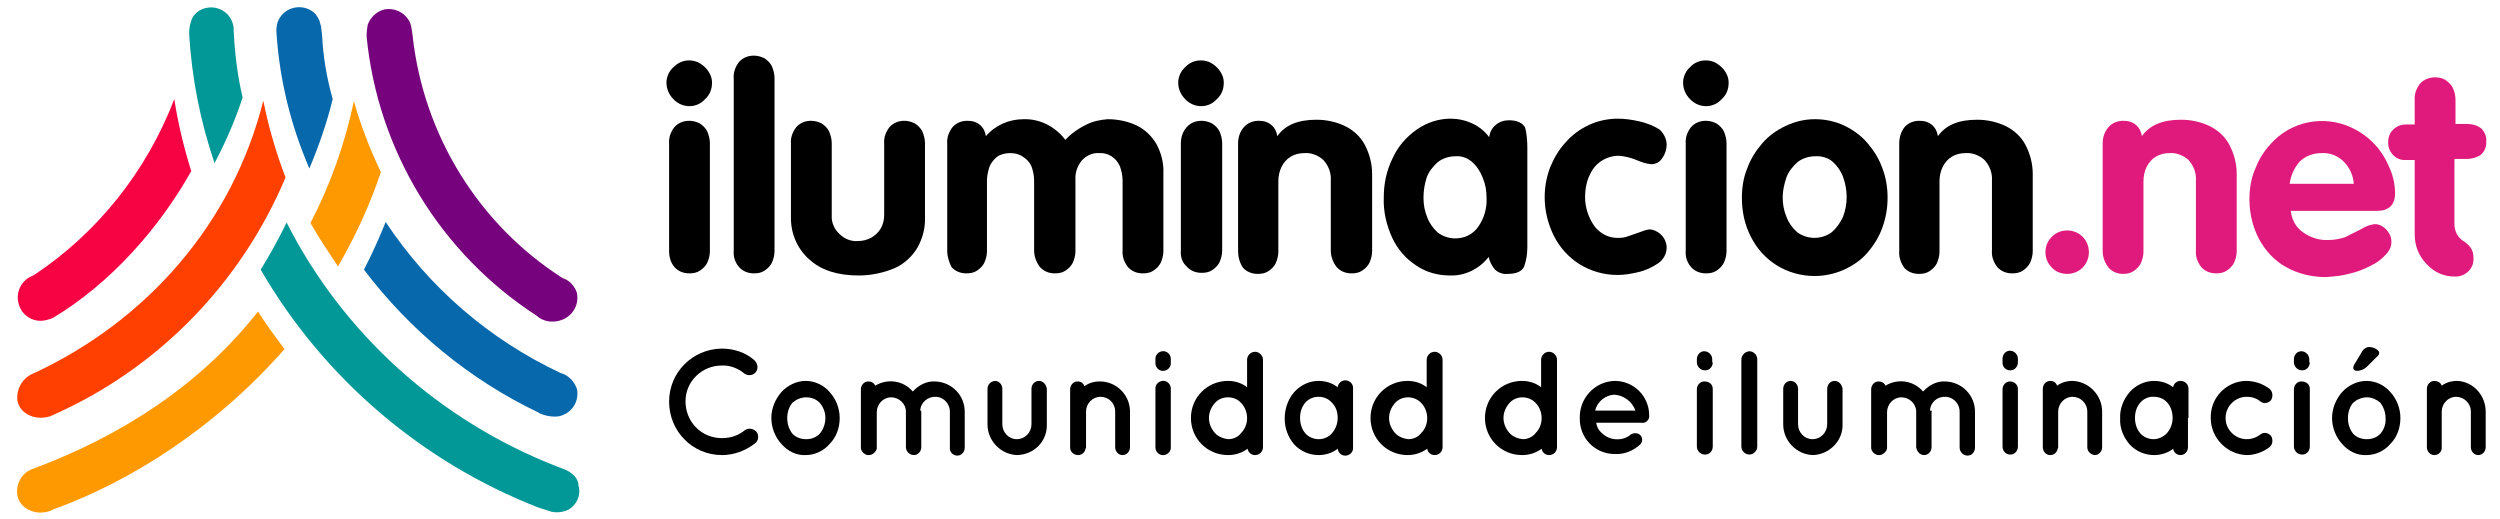 <?xml version="1.0" encoding="utf-8"?>
<!-- Generator: Adobe Illustrator 27.0.1, SVG Export Plug-In . SVG Version: 6.00 Build 0)  -->
<svg version="1.1" id="Capa_1" xmlns="http://www.w3.org/2000/svg" xmlns:xlink="http://www.w3.org/1999/xlink" x="0px" y="0px"
	 viewBox="0 0 471.9 97.9" style="enable-background:new 0 0 471.9 97.9;" xml:space="preserve">
<style type="text/css">
	.st0{fill:#E01A7C;}
	.st1{fill:#FF4000;}
	.st2{fill:#FF9901;}
	.st3{fill:#F70243;}
	.st4{fill:#0868AC;}
	.st5{fill:#029897;}
	.st6{fill:#76027D;}
</style>
<path d="M126.3,75.8c0-5.5,4.4-9.9,9.9-10c2.3,0,4.5,0.7,6.2,2.2c0.6,0.6,0.8,1.5,0.3,2.2c-0.5,0.7-1.5,0.8-2.2,0.3
	c-1.2-1-2.8-1.6-4.3-1.5c-3.7,0-6.8,3-6.8,6.7c0,0,0,0.1,0,0.1c0,1.8,0.7,3.6,2,4.9c1.3,1.3,3,2,4.9,2c1.6,0,3.1-0.5,4.3-1.5
	c0.7-0.5,1.6-0.3,2.2,0.3c0.5,0.7,0.4,1.7-0.3,2.2c-1.8,1.4-4,2.2-6.2,2.2C130.7,85.9,126.3,81.4,126.3,75.8z"/>
<path d="M147.5,83.8c-1.2-1.3-1.9-3.1-1.9-4.9c0-1.8,0.7-3.5,1.9-4.9c1.2-1.3,2.9-2.1,4.6-2.1c1.7,0,3.4,0.8,4.5,2.1
	c1.2,1.3,1.9,3.1,1.9,4.9c0,1.8-0.6,3.6-1.9,4.9c-1.1,1.3-2.8,2.1-4.5,2.1C150.4,86,148.7,85.2,147.5,83.8z M148.6,78.9
	c0,1.1,0.3,2.1,1,3c0.7,0.7,1.6,1,2.6,1c0.9,0,1.8-0.3,2.5-1c0.7-0.8,1.1-1.9,1.1-3c0-1.1-0.4-2.1-1.1-2.9c-0.7-0.7-1.6-1-2.5-1
	c-1,0-1.9,0.4-2.6,1C148.9,76.8,148.6,77.9,148.6,78.9z"/>
<path d="M173.9,77.7v6.7c0,0.8-0.6,1.5-1.4,1.5c-0.8,0-1.5-0.7-1.5-1.5v-6.7c0-1.5-1.3-2.7-2.8-2.7c-1.5,0-2.7,1.3-2.7,2.8v6.6
	c0,0.1,0,0.1,0,0.2v0.1c0,0,0,0.1-0.1,0.2V85c-0.3,0.5-0.8,0.9-1.4,0.9c-0.1,0-0.2,0-0.3,0c-0.7-0.2-1.2-0.8-1.2-1.4v-11
	c0-0.8,0.6-1.5,1.4-1.5c0,0,0,0,0,0c0.6,0,1.1,0.3,1.3,0.8c2.3-1.4,5.3-1,7.1,1.1c1.1-1.2,2.6-2,4.2-1.9c3.2,0.1,5.7,2.7,5.6,5.9
	v6.6c0,0.8-0.6,1.5-1.4,1.5c-0.8,0-1.5-0.7-1.4-1.5v-6.6c0.1-1.5-1-2.9-2.6-3c-1.5-0.1-2.9,1-3,2.6
	C173.9,77.5,173.9,77.6,173.9,77.7L173.9,77.7z"/>
<path d="M192,85.9c-3.1-0.1-5.6-2.7-5.6-5.8v-6.7c0-0.8,0.6-1.4,1.4-1.5c0.8,0,1.4,0.7,1.4,1.5v6.7c0,1.5,1.2,2.8,2.7,2.8
	c0,0,0,0,0,0c1.6,0,2.8-1.3,2.8-2.8v-6.7c0-0.8,0.6-1.5,1.4-1.5c0,0,0,0,0,0c0.8,0,1.4,0.7,1.5,1.5v6.7
	C197.7,83.3,195.2,85.8,192,85.9z"/>
<path d="M213.3,77.7v6.7c0,0.8-0.6,1.5-1.4,1.5c0,0,0,0,0,0c-0.8,0-1.4-0.7-1.4-1.5v-6.7c0-1.6-1.2-2.8-2.8-2.8c0,0,0,0,0,0
	c-1.5,0-2.7,1.3-2.7,2.8c0,0,0,0,0,0v6.7c0,0.1,0,0.2-0.1,0.3c-0.1,0.7-0.7,1.2-1.4,1.2c-0.8,0-1.5-0.6-1.5-1.4c0,0,0,0,0,0v-11
	c0-0.8,0.6-1.5,1.4-1.5c0,0,0,0,0,0c0.6,0,1.1,0.3,1.3,0.9c0.8-0.6,1.8-0.9,2.9-0.9C210.8,72,213.3,74.6,213.3,77.7z"/>
<path d="M221,68.4c0.1,0.8-0.5,1.5-1.3,1.6c-0.8,0.1-1.5-0.5-1.6-1.3c0-0.1,0-0.2,0-0.2v-0.6c-0.1-0.8,0.5-1.5,1.3-1.6
	c0.8-0.1,1.5,0.5,1.6,1.3c0,0.1,0,0.2,0,0.2V68.4z M221,73.4v10.9c0.1,0.8-0.5,1.5-1.3,1.6c-0.8,0.1-1.5-0.5-1.6-1.3
	c0-0.1,0-0.2,0-0.2V73.5c-0.1-0.8,0.5-1.5,1.3-1.6c0.8-0.1,1.5,0.5,1.6,1.3C221,73.3,221,73.4,221,73.4L221,73.4z"/>
<path d="M238.4,84.4c0,0.8-0.6,1.5-1.5,1.5c-0.7,0-1.3-0.5-1.4-1.2c-1.1,0.8-2.3,1.2-3.7,1.2c-3.9,0-7-3.1-7-7s3.1-7,7-7
	c1.3,0,2.6,0.4,3.6,1.2v-5.2c0-0.8,0.7-1.5,1.5-1.5s1.5,0.7,1.5,1.5V84.4z M231.8,75c-1,0-1.9,0.4-2.5,1.1c-0.7,0.8-1.1,1.8-1.1,2.8
	c0,1,0.4,2,1.1,2.8c0.6,0.7,1.6,1.1,2.5,1.2c1,0,1.9-0.4,2.5-1.2c0.7-0.7,1.1-1.7,1.1-2.8c0-1-0.4-2.1-1.1-2.8
	C233.7,75.4,232.8,75,231.8,75z"/>
<path d="M255.4,78.9v5.5c0.1,0.8-0.5,1.5-1.3,1.6c-0.8,0.1-1.5-0.5-1.6-1.3l0,0c-1,0.8-2.3,1.2-3.6,1.2c-1.7,0-3.4-0.7-4.6-2
	c-1.2-1.4-1.8-3.1-1.8-4.9c0-1.8,0.6-3.6,1.8-5c1.2-1.3,2.8-2.1,4.6-2.1c1.3,0,2.6,0.4,3.6,1.2c0.1-0.8,0.8-1.4,1.6-1.3
	c0.8,0.1,1.4,0.8,1.3,1.6l0,0V78.9z M252.5,78.9c0-1.1-0.3-2.1-1.1-2.9c-0.6-0.7-1.5-1.1-2.5-1.1c-1,0-1.9,0.4-2.5,1.1
	c-0.7,0.8-1,1.8-1,2.9c0,1,0.3,2.1,1,2.9c0.6,0.7,1.6,1.1,2.5,1.1c1,0,1.9-0.4,2.5-1.1C252.1,81,252.5,80,252.5,78.9z"/>
<path d="M272.3,84.4c0,0.8-0.6,1.5-1.5,1.5c-0.7,0-1.3-0.5-1.4-1.2c-1.1,0.8-2.4,1.2-3.7,1.2c-3.9,0-7-3.1-7-7s3.1-7,7-7
	c1.3,0,2.6,0.4,3.6,1.2v-5.2c0-0.8,0.7-1.5,1.5-1.5s1.5,0.7,1.5,1.5L272.3,84.4L272.3,84.4z M265.8,75c-1,0-1.9,0.4-2.5,1.1
	c-0.7,0.8-1.1,1.8-1.1,2.8c0,1,0.4,2,1.1,2.8c0.6,0.7,1.6,1.1,2.5,1.2c1,0,1.9-0.4,2.5-1.2c0.7-0.7,1.1-1.7,1.1-2.8
	c0-1-0.4-2.1-1.1-2.8C267.7,75.4,266.7,75,265.8,75z"/>
<path d="M293.9,84.4c0,0.8-0.6,1.5-1.5,1.5c-0.7,0-1.3-0.5-1.4-1.2c-1.1,0.8-2.3,1.2-3.7,1.2c-3.9,0-7-3.1-7-7s3.1-7,7-7
	c1.3,0,2.6,0.4,3.6,1.2v-5.2c0-0.8,0.7-1.5,1.5-1.5s1.5,0.7,1.5,1.5L293.9,84.4L293.9,84.4z M287.4,75c-1,0-1.9,0.4-2.5,1.1
	c-0.7,0.8-1.1,1.8-1.1,2.8c0,1,0.4,2,1.1,2.8c0.6,0.7,1.6,1.1,2.5,1.2c1,0,1.9-0.4,2.5-1.2c0.7-0.7,1.1-1.7,1.1-2.8
	c0-1-0.4-2.1-1.1-2.8C289.3,75.4,288.3,75,287.4,75z"/>
<path d="M298.2,78.9c-0.1-3.7,2.8-6.9,6.6-7c3.6,0,6.5,2.9,6.5,6.5v0.1c0,0.1,0,0.2,0,0.2c-0.1,0.7-0.7,1.2-1.4,1.1h-8.6
	c0.1,0.7,0.4,1.3,0.9,1.8c0.7,0.7,1.6,1.2,2.6,1.3c1,0.1,2-0.1,2.8-0.7c0.5-0.5,1.4-0.6,2-0.1c0.5,0.5,0.5,1.3,0,1.8
	c-1.3,1.2-3,1.9-4.8,1.8C301,85.7,298.1,82.6,298.2,78.9z M301.1,77.5h7.6c-0.6-1.7-2.2-2.9-4-3C303,74.6,301.5,75.8,301.1,77.5z"/>
<path d="M323.3,68.4c0,0.8-0.6,1.5-1.4,1.5c0,0,0,0-0.1,0c-0.8,0-1.5-0.7-1.5-1.5v-0.6c0-0.8,0.6-1.5,1.4-1.5c0,0,0,0,0,0
	c0.8,0,1.5,0.7,1.5,1.5c0,0,0,0,0,0.1V68.4z M323.3,73.4v10.9c0,0.8-0.6,1.5-1.4,1.5c0,0,0,0-0.1,0c-0.8,0-1.5-0.7-1.5-1.5
	c0,0,0,0,0,0V73.5c0-0.8,0.6-1.5,1.4-1.5c0,0,0,0,0,0C322.7,72,323.3,72.6,323.3,73.4C323.3,73.5,323.3,73.5,323.3,73.4L323.3,73.4z
	"/>
<path d="M330.2,66.3c0.8,0,1.5,0.7,1.5,1.5v16.5c0,0.8-0.7,1.5-1.5,1.5s-1.5-0.7-1.5-1.5V67.9C328.7,67.1,329.3,66.4,330.2,66.3z"/>
<path d="M342.2,85.9c-3.1-0.1-5.6-2.7-5.6-5.8v-6.7c0-0.8,0.6-1.5,1.4-1.5c0.8,0,1.4,0.7,1.4,1.5v6.7c0,1.5,1.2,2.8,2.7,2.8
	c0,0,0,0,0,0c1.6,0,2.8-1.3,2.8-2.8v-6.7c0-0.8,0.6-1.5,1.4-1.5c0.8,0,1.4,0.7,1.5,1.5v6.7C347.9,83.2,345.3,85.8,342.2,85.9z"/>
<path d="M364.6,77.7v6.7c0,0.8-0.6,1.5-1.4,1.5c-0.8,0-1.4-0.7-1.5-1.5v-6.7c0-1.5-1.3-2.7-2.8-2.7c-1.5,0-2.7,1.3-2.7,2.8v6.6
	c0,0.1,0,0.1,0,0.2v0.1c0,0,0,0.1-0.1,0.2V85c-0.3,0.5-0.8,0.9-1.4,0.9c-0.1,0-0.2,0-0.3,0c-0.7-0.2-1.2-0.8-1.2-1.4v-11
	c0-0.8,0.6-1.5,1.4-1.5c0,0,0,0,0,0c0.6,0,1.1,0.3,1.3,0.8c2.3-1.4,5.3-1,7.1,1.1c1.1-1.2,2.6-2,4.2-1.9c3.2,0.1,5.7,2.7,5.6,5.9
	v6.6c0,0.8-0.6,1.5-1.4,1.5c-0.8,0-1.5-0.7-1.5-1.5v-6.6c0.1-1.5-1-2.9-2.6-3s-2.9,1-3,2.6C364.7,77.5,364.7,77.6,364.6,77.7
	L364.6,77.7z"/>
<path d="M380.9,68.4c0,0.8-0.6,1.5-1.4,1.5c0,0,0,0-0.1,0c-0.8,0-1.5-0.7-1.4-1.6v-0.6c0-0.8,0.6-1.5,1.4-1.5c0,0,0,0,0,0
	c0.8,0,1.5,0.7,1.5,1.5c0,0,0,0,0,0.1L380.9,68.4z M380.9,73.4v10.9c0,0.8-0.6,1.5-1.4,1.5c0,0,0,0-0.1,0c-0.8,0-1.4-0.7-1.4-1.5
	V73.5c0-0.8,0.6-1.5,1.4-1.5C380.2,72,380.9,72.6,380.9,73.4C380.9,73.5,380.9,73.5,380.9,73.4L380.9,73.4z"/>
<path d="M396.8,77.7v6.7c0,0.8-0.6,1.5-1.4,1.5c0,0,0,0,0,0c-0.8-0.1-1.4-0.7-1.4-1.5v-6.7c0-1.6-1.3-2.8-2.8-2.8
	c-1.5,0-2.7,1.3-2.7,2.8c0,0,0,0,0,0v6.7c0,0.1,0,0.2-0.1,0.3c-0.1,0.7-0.7,1.2-1.4,1.2c-0.8,0-1.4-0.7-1.4-1.5c0,0,0,0,0,0v-11
	c0-0.8,0.6-1.5,1.4-1.5c0,0,0,0,0,0c0.6,0,1.1,0.3,1.3,0.9c0.8-0.6,1.8-0.9,2.9-0.9C394.3,72,396.8,74.6,396.8,77.7z"/>
<path d="M413,78.9v5.5c0,0.8-0.6,1.5-1.4,1.5c-0.7,0-1.3-0.5-1.4-1.2c-1,0.8-2.3,1.2-3.6,1.2c-1.7,0-3.4-0.7-4.6-2
	c-1.2-1.4-1.9-3.1-1.8-4.9c-0.1-1.8,0.6-3.6,1.8-5c1.2-1.3,2.8-2.1,4.6-2.1c1.3,0,2.6,0.4,3.6,1.2c0.1-0.7,0.7-1.2,1.4-1.2
	c0.8,0,1.5,0.6,1.5,1.5c0,0,0,0.1,0,0.1V78.9z M410.1,78.9c0-1.1-0.3-2.1-1-2.9c-0.6-0.7-1.5-1.1-2.5-1.1c-1-0.1-2,0.4-2.6,1.1
	c-0.7,0.8-1,1.8-1,2.9c0,1,0.3,2.1,1,2.9c0.6,0.7,1.6,1.1,2.5,1.1c0.9,0,1.8-0.4,2.5-1.1C409.7,81,410.1,80,410.1,78.9L410.1,78.9z"
	/>
<path d="M417.3,78.9c-0.1-3.8,2.9-6.9,6.6-7c1.6,0,3.2,0.5,4.5,1.5c0.6,0.5,0.7,1.4,0.3,2.1c-0.5,0.6-1.3,0.8-2,0.3c0,0,0,0,0,0
	c-0.7-0.6-1.6-0.9-2.6-0.9c-2.2,0-4,1.8-4,4s1.8,4,4,4c0.9,0,1.8-0.3,2.6-0.9c0.6-0.5,1.5-0.3,2,0.3c0,0,0,0,0,0
	c0.4,0.7,0.3,1.6-0.3,2.1c-1.2,0.9-2.7,1.5-4.3,1.5C420.4,85.8,417.3,82.7,417.3,78.9z"/>
<path d="M436,68.4c0,0.8-0.6,1.5-1.4,1.5c0,0,0,0-0.1,0c-0.8,0-1.5-0.7-1.5-1.5v-0.6c0-0.8,0.6-1.5,1.4-1.5c0,0,0,0,0,0
	c0.8,0,1.5,0.7,1.5,1.5c0,0,0,0,0,0.1V68.4z M436,73.4v10.9c0,0.8-0.6,1.5-1.4,1.5c0,0,0,0-0.1,0c-0.8,0-1.5-0.7-1.5-1.5
	c0,0,0,0,0,0V73.5c0-0.8,0.6-1.5,1.4-1.5c0,0,0,0,0,0C435.4,72,436,72.6,436,73.4C436.1,73.5,436.1,73.5,436,73.4L436,73.4z"/>
<path d="M442.1,83.8c-1.2-1.3-1.9-3.1-1.9-4.9c0-1.8,0.7-3.5,1.9-4.9c1.2-1.3,2.9-2.1,4.6-2.1c1.7,0,3.4,0.8,4.5,2.1
	c1.2,1.3,1.9,3.1,1.9,4.9c0,1.8-0.6,3.6-1.9,4.9c-1.1,1.3-2.8,2.1-4.5,2.1C445,86,443.3,85.2,442.1,83.8z M443.2,78.9
	c0,1.1,0.3,2.1,1,3c0.7,0.7,1.6,1,2.6,1c0.9,0,1.8-0.3,2.5-1c0.7-0.8,1.1-1.9,1-3c0-1.1-0.4-2.1-1-2.9c-0.7-0.6-1.6-1-2.5-1
	c-1,0-1.9,0.4-2.6,1C443.5,76.8,443.2,77.9,443.2,78.9z M444.2,69.4c0-0.2,0.1-0.4,0.2-0.6l1.5-2.5c0.3-0.5,0.8-0.8,1.3-0.8
	c0.9,0,1.9,0.6,1.9,1.1c0,0.3-0.2,0.6-0.5,0.8l-1.8,1.8c-0.5,0.5-1.2,0.8-1.9,0.8C444.5,70,444.2,69.8,444.2,69.4z"/>
<path d="M469.2,77.7v6.7c0,0.8-0.6,1.5-1.4,1.5c0,0,0,0,0,0c-0.8,0-1.4-0.7-1.4-1.5v-6.7c0-1.6-1.3-2.8-2.8-2.8
	c-1.5,0-2.7,1.3-2.7,2.8c0,0,0,0,0,0v6.7c0,0.1,0,0.2,0,0.3c-0.1,0.7-0.7,1.2-1.4,1.2c-0.8,0-1.4-0.7-1.4-1.5v-11
	c0-0.8,0.6-1.5,1.4-1.5c0.6,0,1.2,0.3,1.4,0.9c0.8-0.6,1.8-0.9,2.9-0.9C466.8,72,469.2,74.6,469.2,77.7z"/>
<path d="M130.1,11.4c0.7,0,1.5,0.2,2.1,0.6c0.6,0.4,1.2,0.9,1.6,1.6c0.4,0.6,0.6,1.3,0.6,2c0,1.2-0.4,2.3-1.3,3.1
	c-1.5,1.7-4.1,1.8-5.8,0.2c-0.1-0.1-0.2-0.2-0.2-0.2c-0.8-0.8-1.3-1.9-1.3-3.1c0-1.1,0.5-2.2,1.3-2.9C128,11.8,129,11.4,130.1,11.4z
	 M126.3,47.4V27.1c-0.1-1.1,0.3-2.2,1-3.1c0.7-0.8,1.7-1.2,2.8-1.2c0.7,0,1.4,0.2,2,0.5c0.6,0.4,1.1,0.9,1.4,1.5
	c0.3,0.7,0.5,1.5,0.5,2.2v20.4c0,0.8-0.2,1.5-0.5,2.2c-0.3,0.6-0.8,1.1-1.4,1.5c-0.6,0.4-1.3,0.5-2,0.5c-1.1,0-2.1-0.4-2.8-1.2
	C126.6,49.6,126.3,48.5,126.3,47.4z"/>
<path d="M138.5,47.4V14.8c-0.1-1.1,0.3-2.2,1-3.1c0.7-0.8,1.7-1.2,2.8-1.2c0.7,0,1.4,0.2,2,0.5c0.6,0.4,1.1,0.9,1.4,1.5
	c0.3,0.7,0.5,1.5,0.5,2.2v32.7c0,0.8-0.2,1.5-0.5,2.2c-0.3,0.6-0.8,1.1-1.4,1.5c-0.6,0.4-1.3,0.5-2,0.5c-1.1,0-2.1-0.4-2.8-1.2
	C138.8,49.6,138.4,48.5,138.5,47.4z"/>
<path d="M149.3,40.8V27.1c-0.1-1.1,0.3-2.2,1-3.1c0.7-0.8,1.7-1.2,2.8-1.2c0.7,0,1.4,0.2,2,0.5c0.6,0.4,1.1,0.9,1.4,1.5
	c0.3,0.7,0.5,1.5,0.5,2.2v13.6c-0.1,1.4,0.5,2.7,1.5,3.6c0.9,0.9,2.2,1.4,3.4,1.3c0.9,0,1.7-0.2,2.5-0.6c0.7-0.4,1.4-1,1.8-1.7
	c0.5-0.8,0.7-1.7,0.7-2.7V27.1c-0.1-1.1,0.3-2.2,1-3.1c0.7-0.8,1.7-1.2,2.8-1.2c0.7,0,1.4,0.2,2,0.5c0.6,0.4,1.1,0.9,1.4,1.5
	c0.3,0.7,0.5,1.5,0.5,2.2v13.8c0.1,2.1-0.4,4.1-1.4,5.9c-1,1.7-2.5,3.1-4.3,3.9c-2.1,0.9-4.5,1.4-6.8,1.4c-4,0-7.1-1-9.3-3
	C150.4,46.9,149.2,43.9,149.3,40.8z"/>
<path d="M178.8,47.4V27.1c-0.1-1.1,0.3-2.2,1-3.1c0.7-0.8,1.7-1.2,2.8-1.2c0.9,0,1.7,0.2,2.4,0.8c0.6,0.5,1,1.3,1.1,2.1
	c1.8-2.1,4.4-3.2,7.1-3.2c3.1-0.1,6,1.4,7.9,3.9c1.1-1.2,2.4-2.1,3.8-2.8c1.3-0.7,2.8-1,4.2-1.1c1.9,0,3.8,0.4,5.5,1.2
	c1.6,0.8,2.8,2,3.7,3.5c0.9,1.7,1.4,3.6,1.3,5.6v14.6c0,0.8-0.2,1.5-0.5,2.2c-0.3,0.6-0.8,1.1-1.4,1.5c-0.6,0.4-1.3,0.5-2,0.5
	c-1.1,0-2.1-0.4-2.8-1.2c-0.7-0.9-1.1-2-1-3.1V34.1c0-0.9-0.2-1.9-0.5-2.7c-0.7-1.6-2.2-2.6-3.9-2.5c-1.3-0.1-2.5,0.5-3.3,1.4
	c-0.9,1.1-1.3,2.4-1.2,3.8v13.3c0,0.8-0.2,1.5-0.5,2.2c-0.3,0.6-0.8,1.1-1.4,1.5c-0.6,0.4-1.3,0.5-2,0.5c-1.1,0-2.1-0.4-2.8-1.2
	c-0.7-0.9-1.1-2-1.1-3.1V34.1c0-0.9-0.2-1.9-0.5-2.7c-0.3-0.7-0.9-1.4-1.6-1.8c-0.7-0.5-1.5-0.7-2.4-0.7c-0.9,0-1.8,0.2-2.5,0.7
	c-0.6,0.5-1.1,1.1-1.4,1.8c-0.3,0.9-0.5,1.8-0.5,2.7v13.3c0,0.8-0.2,1.5-0.5,2.2c-0.3,0.6-0.8,1.1-1.4,1.5c-0.6,0.4-1.3,0.5-2,0.5
	c-1.1,0-2.1-0.4-2.8-1.2C179.2,49.6,178.8,48.5,178.8,47.4z"/>
<path d="M226.7,11.4c0.7,0,1.5,0.2,2.1,0.6c0.6,0.4,1.2,0.9,1.6,1.6c0.4,0.6,0.6,1.3,0.6,2c0,1.2-0.4,2.3-1.3,3.1
	c-1.5,1.7-4.1,1.8-5.8,0.2c-0.1-0.1-0.1-0.1-0.2-0.2c-0.8-0.8-1.3-1.9-1.3-3.1c0-1.1,0.5-2.2,1.3-2.9
	C224.5,11.8,225.6,11.4,226.7,11.4z M222.9,47.4V27.1c0-1.1,0.3-2.2,1.1-3.1c0.7-0.8,1.7-1.2,2.8-1.2c0.7,0,1.4,0.2,2,0.5
	c0.6,0.4,1.1,0.9,1.4,1.5c0.3,0.7,0.5,1.5,0.5,2.2v20.3c0,0.8-0.2,1.5-0.5,2.2c-0.3,0.6-0.8,1.1-1.4,1.5c-0.6,0.4-1.3,0.5-2,0.5
	c-1.1,0-2.1-0.4-2.8-1.2C223.2,49.6,222.8,48.5,222.9,47.4z"/>
<path d="M233.7,47.4V27.1c0-1.1,0.3-2.2,1.1-3.1c0.7-0.8,1.7-1.2,2.8-1.2c0.9,0,1.7,0.2,2.4,0.8c0.6,0.5,1,1.3,1.1,2.1
	c1.5-2.1,3.9-3.1,7.4-3.1c1.9,0,3.7,0.4,5.4,1.2c1.6,0.8,2.9,2,3.7,3.5c0.9,1.7,1.4,3.6,1.4,5.5v14.6c0,0.8-0.2,1.5-0.5,2.2
	c-0.3,0.6-0.8,1.1-1.4,1.5c-0.6,0.4-1.3,0.5-2,0.5c-1.1,0-2.1-0.4-2.8-1.2c-0.7-0.9-1.1-2-1.1-3.1V34.1c0.1-1.4-0.4-2.8-1.4-3.9
	c-1-0.9-2.3-1.4-3.6-1.3c-0.9,0-1.8,0.2-2.6,0.7c-0.7,0.4-1.3,1.1-1.7,1.9c-0.4,0.8-0.6,1.8-0.6,2.7v13.3c0,0.8-0.2,1.5-0.5,2.2
	c-0.3,0.6-0.8,1.1-1.4,1.5c-0.6,0.4-1.3,0.5-2,0.5c-1.1,0-2.1-0.4-2.8-1.2C234,49.6,233.7,48.5,233.7,47.4z"/>
<path d="M288.3,27.8v18.9c0,1.2-0.2,2.5-0.6,3.6c-0.4,0.9-1.4,1.4-3.1,1.4c-0.9,0.1-1.7-0.2-2.4-0.8c-0.6-0.7-1-1.5-1.2-2.4
	c-1.8,2.3-4.5,3.6-7.3,3.5c-2.3,0-4.5-0.6-6.4-1.9c-2-1.3-3.5-3.1-4.5-5.2c-1.1-2.4-1.7-5-1.6-7.6c0-2.6,0.5-5.1,1.7-7.5
	c1-2.2,2.6-4,4.6-5.4c1.9-1.3,4.1-2,6.3-2c1.4,0,2.8,0.3,4.1,0.9c1.3,0.6,2.4,1.5,3.2,2.6c0.1-0.9,0.5-1.7,1.2-2.3
	c0.7-0.6,1.6-0.9,2.5-0.9c1.6,0,2.6,0.5,3.1,1.4C288.2,25.4,288.3,26.6,288.3,27.8z M268.7,37.3c0,1.3,0.2,2.5,0.7,3.7
	c0.4,1.1,1.1,2.1,2,2.9c0.9,0.7,2.1,1.1,3.3,1.1c1.8,0,3.4-0.8,4.4-2.3c1.1-1.6,1.6-3.5,1.5-5.4c0-1.3-0.2-2.5-0.7-3.7
	c-0.4-1.1-1.1-2.2-2-3c-0.9-0.8-2-1.2-3.2-1.1c-1.2,0-2.4,0.4-3.3,1.1c-0.9,0.8-1.7,1.8-2.1,2.9C268.9,34.8,268.7,36,268.7,37.3z"/>
<path d="M314.6,27.3c0,0.9-0.3,1.8-0.8,2.5c-0.4,0.7-1.2,1.2-2.1,1.2c-1-0.1-1.9-0.4-2.8-0.8c-1-0.4-2.1-0.7-3.3-0.8
	c-1.3,0-2.5,0.4-3.5,1.1c-1,0.7-1.7,1.7-2.2,2.9c-0.5,1.2-0.7,2.5-0.7,3.8c0,1.9,0.6,3.8,1.7,5.4c1.1,1.5,2.8,2.4,4.7,2.3
	c0.6,0,1.2-0.1,1.7-0.3c0.6-0.2,1.4-0.5,2.3-0.8c0.5-0.2,1.1-0.4,1.7-0.5c0.6,0,1.1,0.2,1.6,0.5c0.5,0.3,0.9,0.7,1.2,1.2
	c0.3,0.5,0.5,1.1,0.5,1.7c0,1.2-0.6,2.3-1.6,3c-1.2,0.8-2.5,1.4-3.9,1.7c-1.3,0.3-2.5,0.5-3.8,0.5c-2.5,0-5-0.7-7.1-2
	c-2.1-1.3-3.8-3.2-4.9-5.4c-2-4-2.3-8.7-0.7-12.9c0.7-1.7,1.6-3.3,2.9-4.7c1.2-1.4,2.7-2.5,4.4-3.3c1.7-0.8,3.6-1.2,5.5-1.2
	c1.3,0,2.7,0.2,4,0.5c1.4,0.3,2.6,0.8,3.8,1.5C314,25.1,314.6,26.2,314.6,27.3z"/>
<path d="M322,11.4c0.7,0,1.5,0.2,2.1,0.6c0.6,0.4,1.2,0.9,1.6,1.6c0.4,0.6,0.6,1.3,0.6,2c0,1.2-0.4,2.3-1.3,3.1
	c-1.5,1.7-4.1,1.8-5.8,0.2c-0.1-0.1-0.2-0.2-0.2-0.2c-0.8-0.8-1.3-1.9-1.3-3.1c0-1.1,0.5-2.2,1.3-2.9
	C319.8,11.8,320.9,11.4,322,11.4z M318.2,47.4V27.1c-0.1-1.1,0.3-2.2,1-3.1c0.7-0.8,1.7-1.2,2.8-1.2c0.7,0,1.4,0.2,2,0.5
	c0.6,0.4,1.1,0.9,1.4,1.5c0.3,0.7,0.5,1.5,0.5,2.2v20.4c0,0.8-0.2,1.5-0.5,2.2c-0.3,0.6-0.8,1.1-1.4,1.5c-0.6,0.4-1.3,0.5-2,0.5
	c-1.1,0-2.1-0.4-2.8-1.2C318.5,49.6,318.1,48.5,318.2,47.4L318.2,47.4z"/>
<path d="M342.6,22.5c1.9,0,3.8,0.4,5.5,1.2c1.7,0.8,3.2,1.9,4.4,3.3c1.2,1.4,2.2,3,2.8,4.7c0.7,1.8,1,3.7,1,5.6c0,1.9-0.3,3.8-1,5.7
	c-0.6,1.7-1.6,3.3-2.8,4.7c-1.2,1.4-2.7,2.4-4.4,3.2c-1.8,0.8-3.7,1.2-5.6,1.2c-2.5,0-5-0.7-7.1-2c-2.1-1.3-3.8-3.2-4.9-5.4
	c-1.2-2.3-1.7-4.8-1.7-7.4c0-1.9,0.3-3.8,1-5.5c0.6-1.7,1.6-3.3,2.8-4.7c1.2-1.4,2.7-2.5,4.4-3.3C338.9,22.9,340.7,22.5,342.6,22.5z
	 M342.6,29.5c-1.2,0-2.4,0.4-3.3,1.1c-0.9,0.8-1.7,1.8-2.1,2.9c-0.4,1.2-0.7,2.5-0.7,3.7c0,1.3,0.2,2.5,0.7,3.7
	c0.4,1.1,1.1,2.1,2,2.9c0.9,0.7,2.1,1.1,3.3,1.1c1.2,0,2.4-0.4,3.3-1.1c0.9-0.8,1.6-1.8,2.1-2.9c0.9-2.4,0.9-5,0-7.5
	c-0.4-1.1-1.1-2.1-2-2.9C345.1,29.8,343.8,29.4,342.6,29.5L342.6,29.5z"/>
<path d="M358.5,47.4V27.1c0-1.1,0.3-2.2,1-3.1c0.7-0.8,1.7-1.2,2.8-1.2c0.9,0,1.7,0.2,2.4,0.8c0.6,0.5,1,1.3,1.1,2.1
	c1.5-2.1,3.9-3.1,7.4-3.1c1.9,0,3.7,0.4,5.4,1.2c1.6,0.8,2.9,2,3.7,3.5c0.9,1.7,1.4,3.6,1.4,5.5v14.6c0,0.8-0.2,1.5-0.5,2.2
	c-0.3,0.6-0.8,1.1-1.4,1.5c-0.6,0.4-1.3,0.5-2,0.5c-1.1,0-2.1-0.4-2.8-1.2c-0.7-0.9-1.1-2-1-3.1V34.1c0.1-1.4-0.4-2.8-1.4-3.9
	c-1-0.9-2.3-1.4-3.6-1.3c-0.9,0-1.8,0.2-2.6,0.7c-0.7,0.4-1.3,1.1-1.7,1.9c-0.4,0.8-0.6,1.8-0.6,2.7v13.3c0,0.8-0.2,1.5-0.5,2.2
	c-0.3,0.6-0.8,1.1-1.4,1.5c-0.6,0.4-1.3,0.5-2,0.5c-1.1,0-2.1-0.4-2.8-1.2C358.8,49.6,358.4,48.5,358.5,47.4z"/>
<path class="st0" d="M386.1,47.6c0-1.1,0.4-2.1,1.2-2.9c0.8-0.8,1.8-1.2,2.9-1.2c2.3,0,4.1,1.8,4.1,4.1c0,2.3-1.8,4.1-4.1,4.1
	c0,0,0,0,0,0c-1.1,0-2.2-0.4-2.9-1.2C386.5,49.7,386.1,48.7,386.1,47.6z"/>
<path class="st0" d="M396.9,47.4V27.1c0-1.1,0.3-2.2,1.1-3.1c0.7-0.8,1.7-1.2,2.8-1.2c0.9,0,1.7,0.2,2.4,0.8c0.6,0.5,1,1.3,1.1,2.1
	c1.5-2.1,3.9-3.1,7.4-3.1c1.9,0,3.7,0.4,5.4,1.2c1.6,0.8,2.9,2,3.7,3.5c0.9,1.7,1.4,3.6,1.4,5.5v14.6c0,0.8-0.2,1.5-0.5,2.2
	c-0.3,0.6-0.8,1.1-1.4,1.5c-0.6,0.4-1.3,0.5-2,0.5c-1.1,0-2.1-0.4-2.8-1.2c-0.7-0.9-1.1-2-1-3.1V34.1c0.1-1.4-0.4-2.8-1.4-3.9
	c-1-0.9-2.3-1.4-3.6-1.3c-0.9,0-1.8,0.2-2.6,0.7c-0.7,0.4-1.3,1.1-1.7,1.9c-0.4,0.8-0.6,1.8-0.6,2.7v13.3c0,0.8-0.2,1.5-0.5,2.2
	c-0.3,0.6-0.8,1.1-1.4,1.5c-0.6,0.4-1.3,0.5-2,0.5c-1,0-2-0.4-2.7-1.2C397.3,49.6,396.9,48.5,396.9,47.4z"/>
<path class="st0" d="M448.7,39.8h-16.3c0.2,1.7,1,3.2,2.4,4.1c1.4,1,3.1,1.5,4.8,1.4c1,0,2-0.2,3-0.5c0.8-0.4,1.8-0.9,3-1.5
	c0.8-0.5,1.7-0.9,2.7-1c0.5,0,1.1,0.2,1.5,0.5c0.5,0.3,0.9,0.8,1.2,1.3c0.3,0.5,0.4,1,0.4,1.6c0,0.9-0.4,1.7-1.1,2.4
	c-0.8,0.9-1.8,1.6-2.9,2.1c-1.3,0.7-2.7,1.2-4.1,1.5c-1.4,0.4-2.9,0.5-4.3,0.6c-2.6,0-5.2-0.6-7.5-1.9c-2.2-1.2-3.9-3.1-5.1-5.3
	c-1.2-2.3-1.8-4.9-1.8-7.5c0-1.9,0.3-3.8,1-5.5c0.7-1.8,1.6-3.4,2.9-4.8c3.8-4.4,10.1-5.7,15.4-3.2c1.7,0.8,3.2,1.9,4.4,3.2
	c1.2,1.3,2.1,2.8,2.8,4.5c0.7,1.6,1,3.2,1,4.9C452,38.7,450.9,39.8,448.7,39.8z M432.2,34.7h12.1c-0.1-1.6-0.8-3.1-1.9-4.2
	c-1.1-1.1-2.6-1.7-4.2-1.6c-1.5,0-3,0.5-4.1,1.6C433.1,31.6,432.4,33.1,432.2,34.7z"/>
<path class="st1" d="M49.7,19c-5.8,23.2-22,41.5-43.2,51.4l0,0c-2.2,0.8-3.5,3-3.2,5.3c0.5,2.4,3.2,3.6,5.7,3
	c0.5-0.1,0.9-0.3,1.3-0.5C30,69.4,45.5,53.4,53.9,33.5C52.1,28.8,50.7,24,49.7,19z"/>
<path class="st2" d="M48.7,58.8C37.9,72.6,22.9,82.3,6.2,88.5l0,0c-2.1,0.7-3.3,2.9-2.9,5.1c0.5,2.4,3.2,3.6,5.6,3
	c0.5-0.1,0.9-0.3,1.3-0.5c14.6-5.3,30.5-15.4,43.5-30.2C52,63.6,50.2,61.2,48.7,58.8z"/>
<path class="st3" d="M32.9,18.7C27.7,32.3,18.4,44,6.3,52c-2.3,0.8-3.5,3.3-2.7,5.6c0.7,2.2,3,3.4,5.2,2.8c0.4-0.1,0.8-0.2,1.2-0.4
	l0,0c10.7-6.4,20-16.8,26.1-27.7C34.7,27.8,33.6,23.3,32.9,18.7z"/>
<path class="st2" d="M66.8,19.1c-1.7,8-4.4,15.7-8.2,23c1.6,2.8,3.4,5.5,5.2,8.2c3.3-5.7,6-11.6,8.1-17.8
	C69.8,28.1,68.1,23.7,66.8,19.1z"/>
<path class="st4" d="M60.8,6.7l-0.2-1.7c-0.1-0.4-0.2-0.7-0.3-1.1c-0.2-0.4-0.4-0.8-0.7-1.2c-1.6-1.7-4.3-1.8-6.1-0.2
	c-0.5,0.5-0.9,1.1-1.1,1.7c-0.2,0.7-0.3,1.4-0.2,2.2c0.6,8.8,2.7,17.3,6.2,25.4c1.8-4.3,3.3-8.6,4.4-13.1
	C61.7,14.8,61,10.8,60.8,6.7z"/>
<path class="st5" d="M44.1,5.6L44.1,5.6c0-0.3,0-0.6-0.1-0.9c-0.5-2.3-2.8-3.7-5.1-3.2c0,0,0,0,0,0c-1,0.2-1.9,0.8-2.5,1.7
	c-0.5,1-0.7,2.1-0.7,3.2c0.5,8.3,2.1,16.5,4.8,24.4c2.1-4,3.9-8.1,5.3-12.4C44.8,14.2,44.3,9.9,44.1,5.6z"/>
<path class="st6" d="M108.9,55.3c-0.4-1.3-1.4-2.4-2.7-2.8C90.4,42.4,80,25.6,77.9,6.9c0,0,0-0.1,0-0.1c-0.1-0.6-0.2-1.5-0.3-1.9
	c-0.1-0.3-0.2-0.7-0.4-1c-0.9-1.6-2.8-2.5-4.7-2.1c-1.5,0.4-2.6,1.5-3.1,2.9c-0.1,0.7-0.2,1.3-0.2,2v0.2
	c2.1,21.5,13.9,40.9,32.1,52.7c1.1,1,2.6,1.3,4,1C107.8,60.1,109.4,57.8,108.9,55.3C108.9,55.4,108.9,55.3,108.9,55.3z"/>
<path class="st4" d="M108.9,73.4c-0.5-1.4-1.6-2.6-3.1-3l0,0c-13.4-6.3-24.8-16.1-33-28.5c-1.2,3-2.6,6.1-4.1,9
	c8.7,11.5,20,20.8,33,27l0.1,0.1c0.2,0.1,0.6,0.2,0.8,0.3c0.9,0.3,1.9,0.4,2.8,0.3C107.9,78.1,109.4,75.8,108.9,73.4
	C108.9,73.4,108.9,73.4,108.9,73.4z"/>
<path class="st5" d="M108.5,89.9c-0.6-0.6-1.3-1.1-2.2-1.4l-0.5-0.2l0,0l-0.8-0.3C83,79.4,64.8,63.1,54.1,42c-1.5,3.1-3.1,6-4.9,8.9
	c11.9,20.5,30.4,36.3,52.4,44.9c0.4,0.1,1.8,0.6,2.5,0.8c1.1,0.2,2.2,0.1,3.2-0.4c1.6-0.9,2.4-2.8,1.9-4.5
	C109.2,91,108.9,90.4,108.5,89.9z"/>
<path class="st0" d="M465.7,30c0.9,0,1.9-0.3,2.6-0.8c0.7-0.6,1.1-1.6,1-2.5c0.1-0.9-0.3-1.9-1-2.5c-0.8-0.6-1.7-0.8-2.6-0.8h-2.2
	v-4.6c0-0.8-0.2-1.5-0.5-2.2c-0.3-0.6-0.8-1.1-1.4-1.5c-0.6-0.4-1.3-0.5-2-0.5c-1,0-2.1,0.4-2.8,1.2c-0.7,0.9-1.1,2-1,3.1v4.6h-1.7
	c-1.8,0-3.3,1.4-3.3,3.2c0,0,0,0.1,0,0.1c-0.1,1.7,1.2,3.3,2.9,3.4c0.1,0,0.3,0,0.4,0h1.7v8.2l0,0v5.9c0,2.1,0.8,4.1,2.3,5.6
	c1.4,1.5,3.2,2.3,5.2,2.3c1.9,0.1,3.5-1.3,3.6-3.1c0-0.1,0-0.2,0-0.4c0-1.7-0.8-2.5-2.2-3.4c-0.9-0.7-1.4-1.8-1.4-3v-4.8l0,0V30
	H465.7z"/>
</svg>

